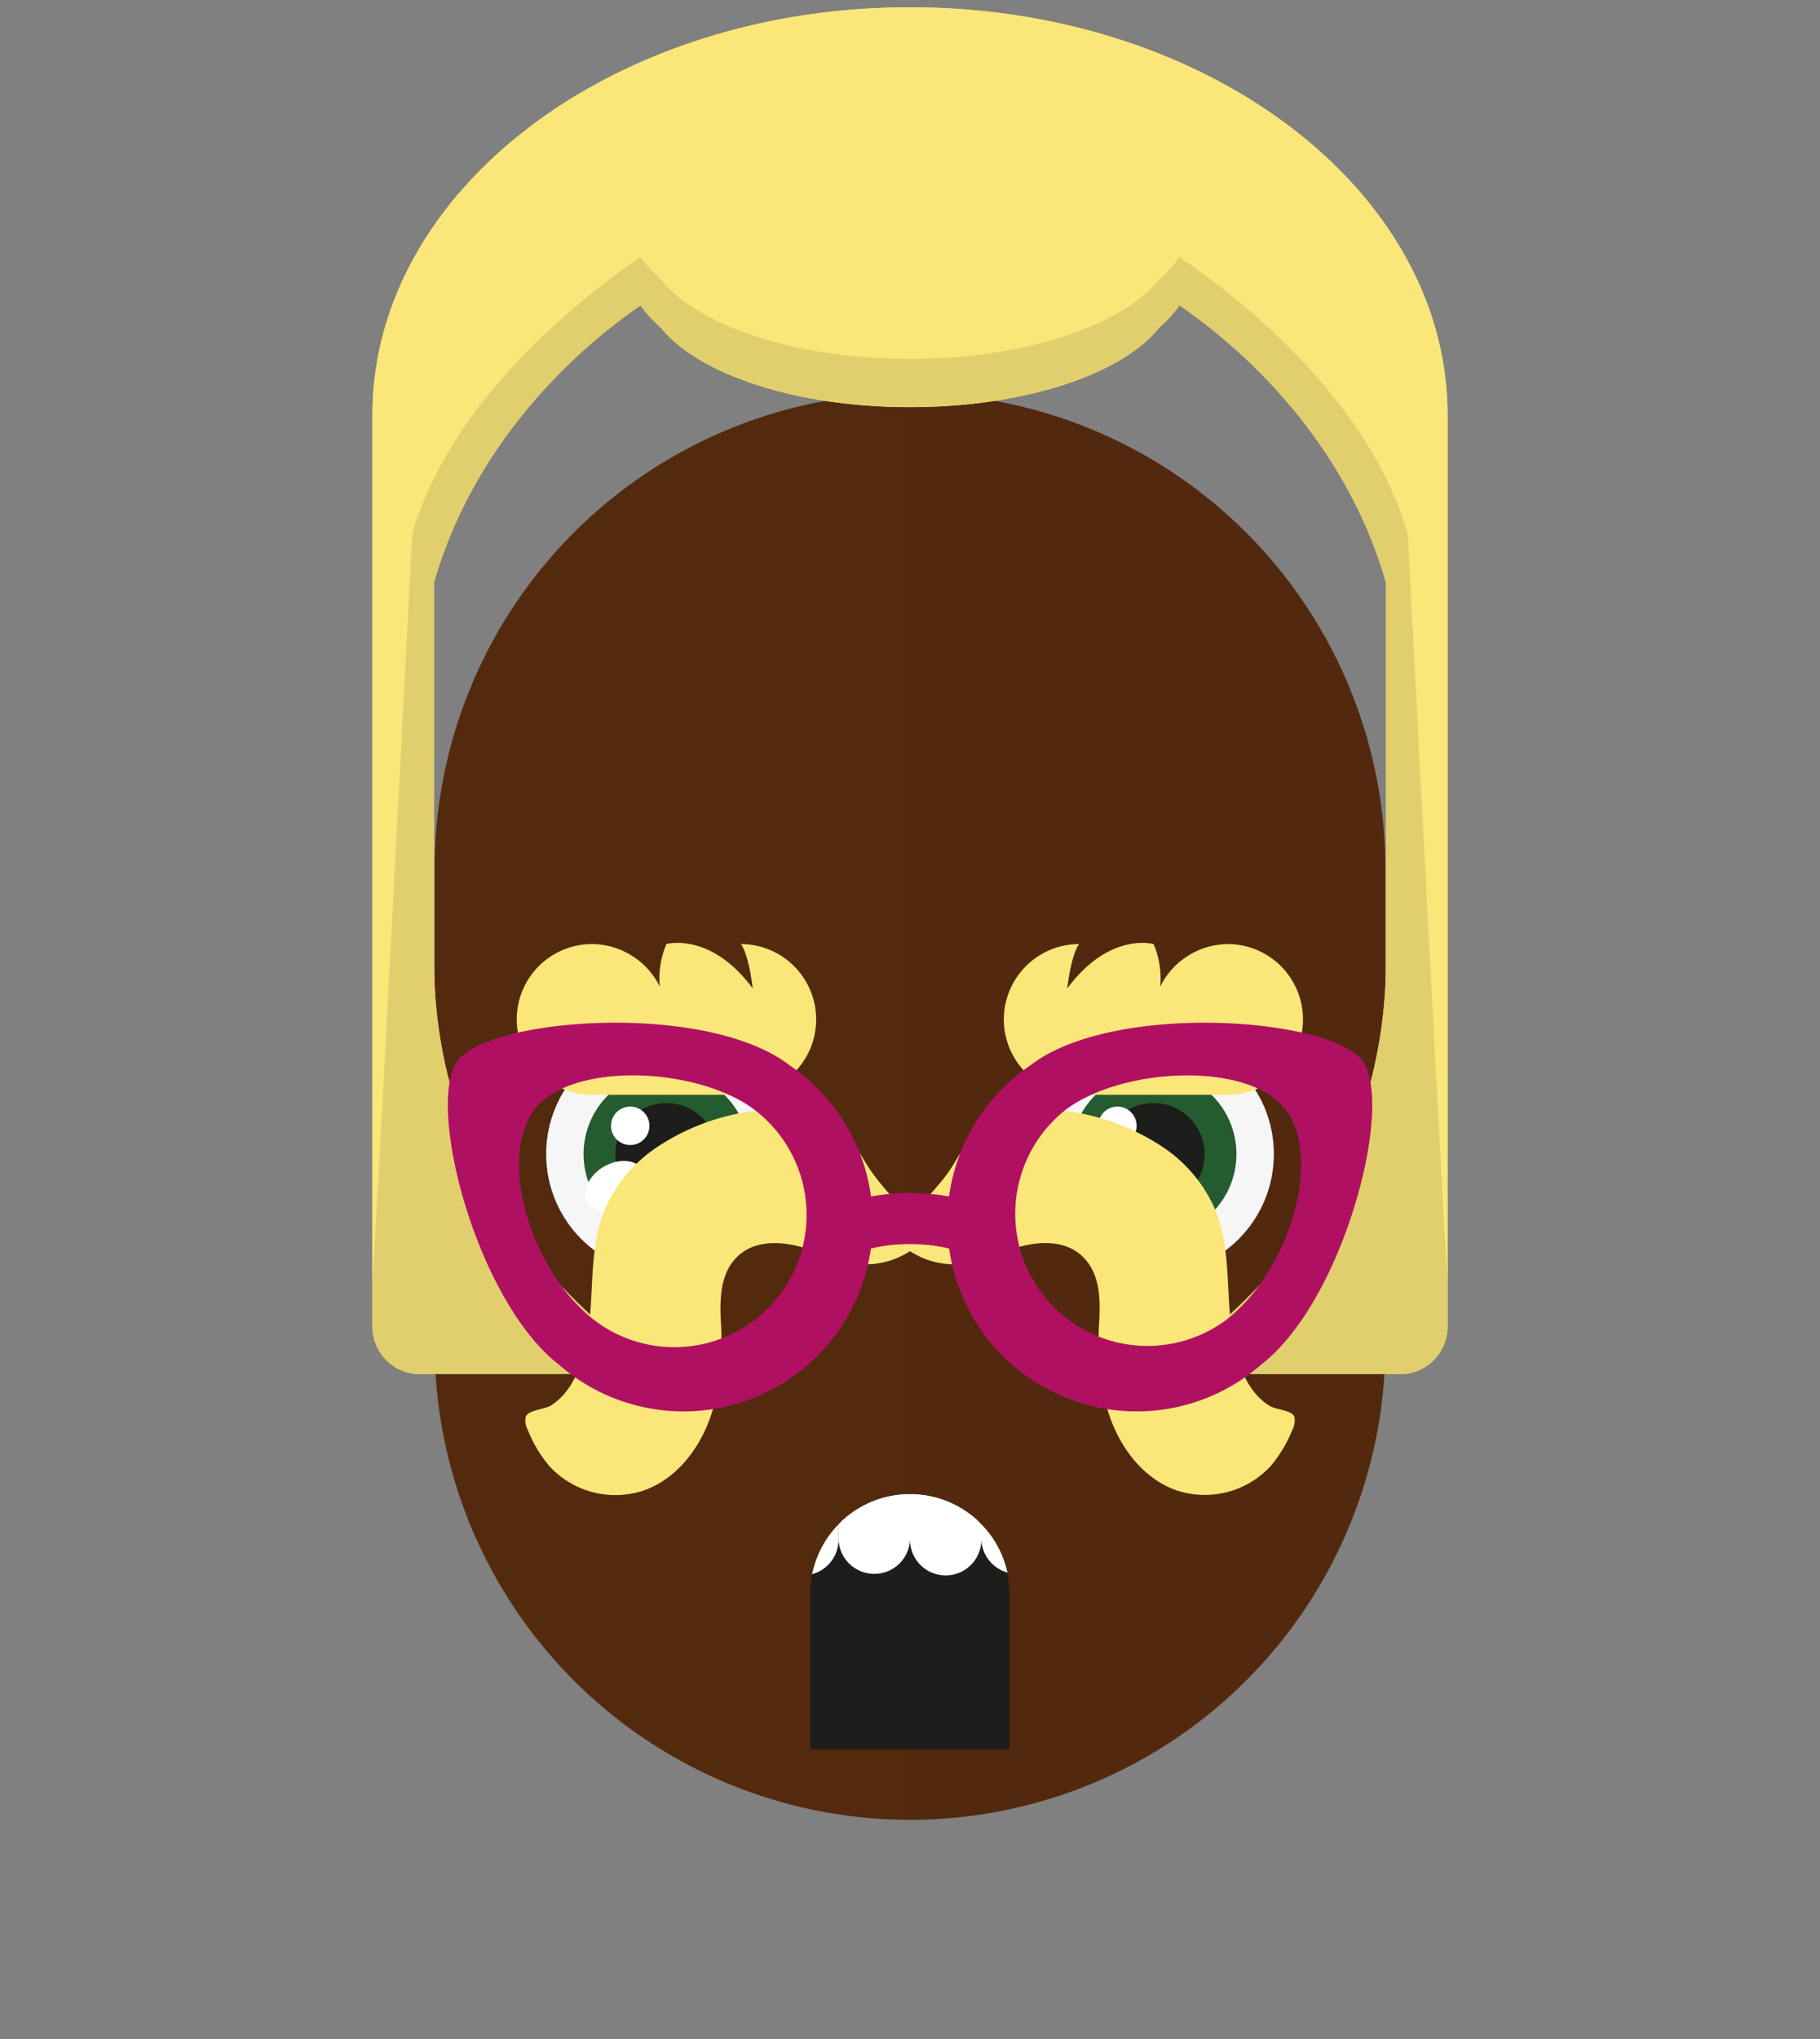 <svg id="svgBuilder" class="avatar-frame p-2 p-md-5 bg-white " xmlns="http://www.w3.org/2000/svg" viewBox="0 0 250 280" style="opacity: 1;">
  <rect x="0" y="0" width="250" height="280" fill="#808080" stroke="none"/>
  <defs>
    <clipPath id="b9b980b5-38c2-4c2c-b5a3-0250ab56908c" transform="translate(-59.5 -53.5)">
      <rect width="250" height="250" style="fill: none"></rect>
    </clipPath>
  </defs>
  <g id="ae1cd98a-2feb-47b9-a86d-6e1f11f5716f" data-name="SKIN" style="transform: translate(59.7px, 54px);">
    <g style="clip-path: url(#b9b980b5-38c2-4c2c-b5a3-0250ab56908c)">
      <g>
        <path class="first-color" d="M124.8,53.5a65.32,65.32,0,0,0-65.3,65.3v65.3a65.3,65.3,0,1,0,130.6,0V118.8A65.32,65.32,0,0,0,124.8,53.5Z" transform="translate(-59.5 -53.5)" style="fill: rgb(84, 42, 14);"></path>
        <path d="M124.8,53.5v196a65.32,65.32,0,0,0,65.3-65.3V118.9A65.34,65.34,0,0,0,124.8,53.5Z" transform="translate(-59.5 -53.5)" style="fill: #010202;opacity: 0.03;isolation: isolate"></path>
      </g>
    </g>
  </g>

  <g id="bd6b7ab2-c7b4-4d11-85c5-742522d53c48" data-name="EYES" style="transform: translate(70.98px, 129.48px);">
    <g id="e1e42604-1d13-4682-af66-9a9183cc3b4f" data-name="Calque 1">
      <circle cx="20.56" cy="29" r="16.52" style="fill:#f6f6f6"></circle>
      <circle cx="20.56" cy="29" r="11.38" style="fill:#245c2f" class="first-color"></circle>
      <circle cx="20.56" cy="29" r="7.01" style="fill:#1d1d1b"></circle>
      <ellipse cx="13.55" cy="33.44" rx="4.4" ry="3.15" transform="translate(-14.9 11.26) rotate(-30)" style="fill:#fff"></ellipse>
      <circle cx="15.59" cy="25.12" r="2.64" style="fill:#fff"></circle>
      <circle cx="87.48" cy="29" r="16.52" style="fill:#f6f6f6"></circle>
      <circle cx="87.48" cy="29" r="11.38" style="fill:#245c2f" class="first-color"></circle>
      <circle cx="87.48" cy="29" r="7.01" style="fill:#1d1d1b"></circle>
      <ellipse cx="80.47" cy="33.44" rx="4.4" ry="3.15" transform="translate(-5.94 44.71) rotate(-30)" style="fill:#fff"></ellipse>
      <circle cx="82.51" cy="25.12" r="2.64" style="fill:#fff"></circle>
      <path d="M97.69,20.86H77.26A10.35,10.35,0,0,1,66.91,10.51h0A10.36,10.36,0,0,1,77.26.16s-1,1-1.64,6.1C81.41-1.57,87.48.16,87.48.16A12.07,12.07,0,0,1,88.39,6,10.48,10.48,0,0,1,97.69.16,10.35,10.35,0,0,1,108,10.51h0A10.35,10.35,0,0,1,97.69,20.86Z" style="fill: rgb(250, 230, 121);" class="color-eyebrows"></path>
      <path d="M10.35,20.86H30.78A10.35,10.35,0,0,0,41.13,10.51h0A10.36,10.36,0,0,0,30.78.16s1,1,1.64,6.1C26.63-1.57,20.56.16,20.56.16A12.07,12.07,0,0,0,19.65,6,10.48,10.48,0,0,0,10.35.16,10.35,10.35,0,0,0,0,10.51H0A10.35,10.35,0,0,0,10.35,20.86Z" style="fill: rgb(250, 230, 121);" class="color-eyebrows"></path>
    </g>
  </g>

  <defs>
    <clipPath id="a3697641-1c7e-49e8-b700-7aaff493b471" transform="translate(25.51 5.18)">
      <path id="b04fbd9a-05cd-44cf-80ab-5b8cd106502b" data-name="SVGID" d="M13.72,0A13.72,13.72,0,0,0,0,13.72V35.06H27.43V13.72A13.71,13.71,0,0,0,13.72,0Z" style="fill:none"></path>
    </clipPath>
  </defs>
  <g id="f218f4e9-c6dc-438f-9e43-1b4c204c3a54" data-name="MOUTH" style="transform: translate(85.77px, 200px);">
    <g id="bcec9021-7d45-4def-a14a-0ac1d6fb2838" data-name="Calque 1" style="transform: translateY(-4px);">
      <g style="clip-path:url(#a3697641-1c7e-49e8-b700-7aaff493b471)">
        <path d="M13.1,0A14,14,0,0,0,0,14.15V35a0,0,0,0,0,.05.05H27.39a0,0,0,0,0,0-.05V13.72A13.72,13.72,0,0,0,13.1,0Z" transform="translate(25.51 5.18)" style="fill:#1d1d1b"></path>
        <path d="M-20.61-3.55a4.9,4.9,0,0,0-4.9,4.9V6.26a4.9,4.9,0,0,0,4.9,4.9,4.91,4.91,0,0,0,4.91-4.9V1.35A4.9,4.9,0,0,0-20.61-3.55Z" transform="translate(25.51 5.18)" style="fill:#fff"></path>
        <path d="M48-3.55a4.9,4.9,0,0,0-4.9,4.9V6.26a4.91,4.91,0,0,0,9.81,0V1.35A4.9,4.9,0,0,0,48-3.55Z" transform="translate(25.51 5.18)" style="fill:#fff"></path>
        <path d="M-10.8-3.55a4.9,4.9,0,0,0-4.9,4.9V6.26a4.9,4.9,0,0,0,4.9,4.9,4.9,4.9,0,0,0,4.9-4.9V1.35A4.9,4.9,0,0,0-10.8-3.55Z" transform="translate(25.51 5.18)" style="fill:#fff"></path>
        <path d="M-1-3.55A4.9,4.9,0,0,0-5.9,1.35V6.26A4.91,4.91,0,0,0-1,11.16a4.91,4.91,0,0,0,4.9-4.9V1.35A4.9,4.9,0,0,0-1-3.55Z" transform="translate(25.51 5.18)" style="fill:#fff"></path>
        <path d="M8.81-3.55a4.9,4.9,0,0,0-4.9,4.9V6.26a4.91,4.91,0,0,0,9.81,0V1.35A4.9,4.9,0,0,0,8.81-3.55Z" transform="translate(25.51 5.18)" style="fill:#fff"></path>
        <path d="M18.62-3.55a4.9,4.9,0,0,0-4.9,4.9V6.26a4.9,4.9,0,1,0,9.8,0V1.35A4.9,4.9,0,0,0,18.62-3.55Z" transform="translate(25.51 5.18)" style="fill:#fff"></path>
        <path d="M28.43-3.55a4.9,4.9,0,0,0-4.91,4.9V6.26a4.91,4.91,0,0,0,9.81,0V1.35A4.9,4.9,0,0,0,28.43-3.55Z" transform="translate(25.51 5.18)" style="fill:#fff"></path>
        <path d="M38.24-3.55a4.9,4.9,0,0,0-4.91,4.9V6.26a4.91,4.91,0,0,0,9.81,0V1.35A4.9,4.9,0,0,0,38.24-3.55Z" transform="translate(25.51 5.18)" style="fill:#fff"></path>
        <rect x="9.81" width="58.84" height="8.98" style="fill:#fff"></rect>
      </g>
    </g>
  </g>

  <g id="b9a59e0c-635c-46ce-8fe3-d366fcbcc8d4" data-name="Calque 2" style="transform: translate(51.16px, 1px);">
    <g id="e19f03bb-f202-418c-80a9-ed80222ac024" data-name="Calque 1" style="transform: translateY(52px);">
      <path d="M73.84,0C33.06,0,0,25.09,0,56V181.17a6.53,6.53,0,0,0,6.52,6.53H41.13A65.36,65.36,0,0,1,8.46,131.1V79C12.89,63.41,23.72,50,36.83,40.93A17.29,17.29,0,0,0,39.62,44c5.1,6.37,18.49,10.91,34.22,10.91S103,50.38,108.06,44a16.55,16.55,0,0,0,2.79-3.08C124,50,134.79,63.41,139.22,79V131.1a65.34,65.34,0,0,1-32.67,56.6h34.61a6.53,6.53,0,0,0,6.52-6.53V56C147.68,25.09,114.62,0,73.84,0Z" style="fill: rgb(250, 230, 121);" class="first-color"></path>
      <path d="M73.84,0C33.06,0,0,25.09,0,56V181.17a6.53,6.53,0,0,0,6.52,6.53H41.13A65.36,65.36,0,0,1,8.46,131.1V79C12.89,63.41,23.72,50,36.83,40.93A17.29,17.29,0,0,0,39.62,44c5.1,6.37,18.49,10.91,34.22,10.91S103,50.38,108.06,44a16.55,16.55,0,0,0,2.79-3.08C124,50,134.79,63.41,139.22,79V131.1a65.34,65.34,0,0,1-32.67,56.6h34.61a6.53,6.53,0,0,0,6.52-6.53V56C147.68,25.09,114.62,0,73.84,0Z" style="fill: rgb(250, 230, 121);" class="first-color"></path>
      <path d="M142.22,72.4C137.8,56.77,124,43.32,110.85,34.29a16.6,16.6,0,0,1-2.79,3.09C103,43.74,89.57,48.29,73.84,48.29S44.72,43.74,39.62,37.38a17.33,17.33,0,0,1-2.79-3.09C23.72,43.32,9.89,56.77,5.46,72.4,5.46,72.4,0,178.14,0,174.53v6.64a6.53,6.53,0,0,0,6.52,6.53H41.13A65.36,65.36,0,0,1,8.46,131.1V79C12.89,63.41,23.72,50,36.83,40.93A17.29,17.29,0,0,0,39.62,44c5.1,6.37,18.49,10.91,34.22,10.91S103,50.38,108.06,44a16.55,16.55,0,0,0,2.79-3.08C124,50,134.79,63.41,139.22,79V131.1a65.34,65.34,0,0,1-32.67,56.6h34.61a6.53,6.53,0,0,0,6.52-6.53v-6.64C147.68,178.14,142.22,72.4,142.22,72.4Z" style="fill:#070707;opacity:0.1"></path>
    </g>
  </g>

  <g id="b3a43921-48b1-4a41-9f19-0852e68b1219" data-name="Calque 2" style="transform: translate(72.14px, 152.282px);">
    <g id="f35cb66b-5da2-4f71-add8-cd46218bee5c" data-name="Calque 1" style="transform: translateY(32px);">
      <path d="M105.67,42.33c-.29-1-2.6-1-3.48-1.6-4.23-2.67-5.15-9-5.46-13.52s-.21-9-1.85-13.16a19.83,19.83,0,0,0-7-8.62,31.16,31.16,0,0,0-13-5.07c-3.07-.5-6.33-.64-9.17.64-5.33,2.4-5.83,5.47-8,8.27-1.86,2.37-3.88,4.39-4.83,5.41-1-1-3-3-4.83-5.41C45.84,6.47,45.35,3.4,40,1,37.17-.28,33.91-.14,30.84.36a31.07,31.07,0,0,0-13,5.07,19.7,19.7,0,0,0-7,8.62C9.21,18.19,9.29,22.77,9,27.21S7.76,38.06,3.53,40.73c-.87.55-3.18.59-3.47,1.6A2.65,2.65,0,0,0,.37,44.1,18,18,0,0,0,3.28,49a12.32,12.32,0,0,0,12.9,3.43c4.81-1.63,8.15-6.23,9.58-11.1a39.09,39.09,0,0,0,1.1-12.43c-.13-3.24,0-6.9,2.83-9.09,2.19-1.68,5.26-1.62,7.93-.93s5.18,1.94,7.9,2.4a11.25,11.25,0,0,0,7.34-1.75,11.25,11.25,0,0,0,7.34,1.75c2.72-.46,5.24-1.7,7.91-2.4s5.74-.75,7.92.93c2.84,2.19,3,5.85,2.84,9.09A38.53,38.53,0,0,0,80,41.31c1.43,4.87,4.76,9.47,9.57,11.1A12.32,12.32,0,0,0,102.44,49a18.28,18.28,0,0,0,2.92-4.88A2.77,2.77,0,0,0,105.67,42.33Z" class="first-color" style="fill: rgb(250, 230, 121);"></path>
    </g>
  </g>

  <defs>
    <clipPath id="ead38d5b-722f-4800-a973-cff3abc03f72" transform="translate(-61.51 -133.38)">
      <rect id="beb9d244-aaf0-4c3c-b205-544414b40026" data-name="SVGID" width="250" height="250" style="fill:none"></rect>
    </clipPath>
  </defs>
  <g style="clip-path: url(&quot;#ead38d5b-722f-4800-a973-cff3abc03f72&quot;); transform: translate(61.515px, 140.438px);">
    <g style="transform: translateY(-8px);">
      <path d="M134.28,166.37s-2.23-2.59-9.28-2.59-9.26,2.56-9.28,2.59l.09-.13-5.1-4.19c.59-.88,4.1-5.27,14.29-5.27s13.69,4.39,14.29,5.27l-5.1,4.19Z" transform="translate(-61.51 -133.38)" style="fill:#b01062" class="first-color"></path>
      <path d="M62.91,138.54c-4.55,5.88,2.5,33,13.84,41.78a26,26,0,1,0,31.72-41.08C97.13,130.48,67.46,132.65,62.91,138.54ZM107,170.88a18.15,18.15,0,0,1-25.47,3.27c-7.94-6.13-13-20.5-8.64-28.06s22.9-6.81,30.84-.68A18.15,18.15,0,0,1,107,170.88Z" transform="translate(-61.51 -133.38)" style="fill:#b01062" class="first-color"></path>
      <path d="M141.53,139.24a26,26,0,1,0,31.72,41.08c11.34-8.76,18.39-35.9,13.84-41.78S152.87,130.48,141.53,139.24Zm4.76,6.17c7.94-6.13,26.5-6.87,30.84.68s-.7,21.93-8.64,28.06a18.16,18.16,0,0,1-22.2-28.74Z" transform="translate(-61.51 -133.38)" style="fill:#b01062" class="first-color"></path>
    </g>
  </g>
</svg>